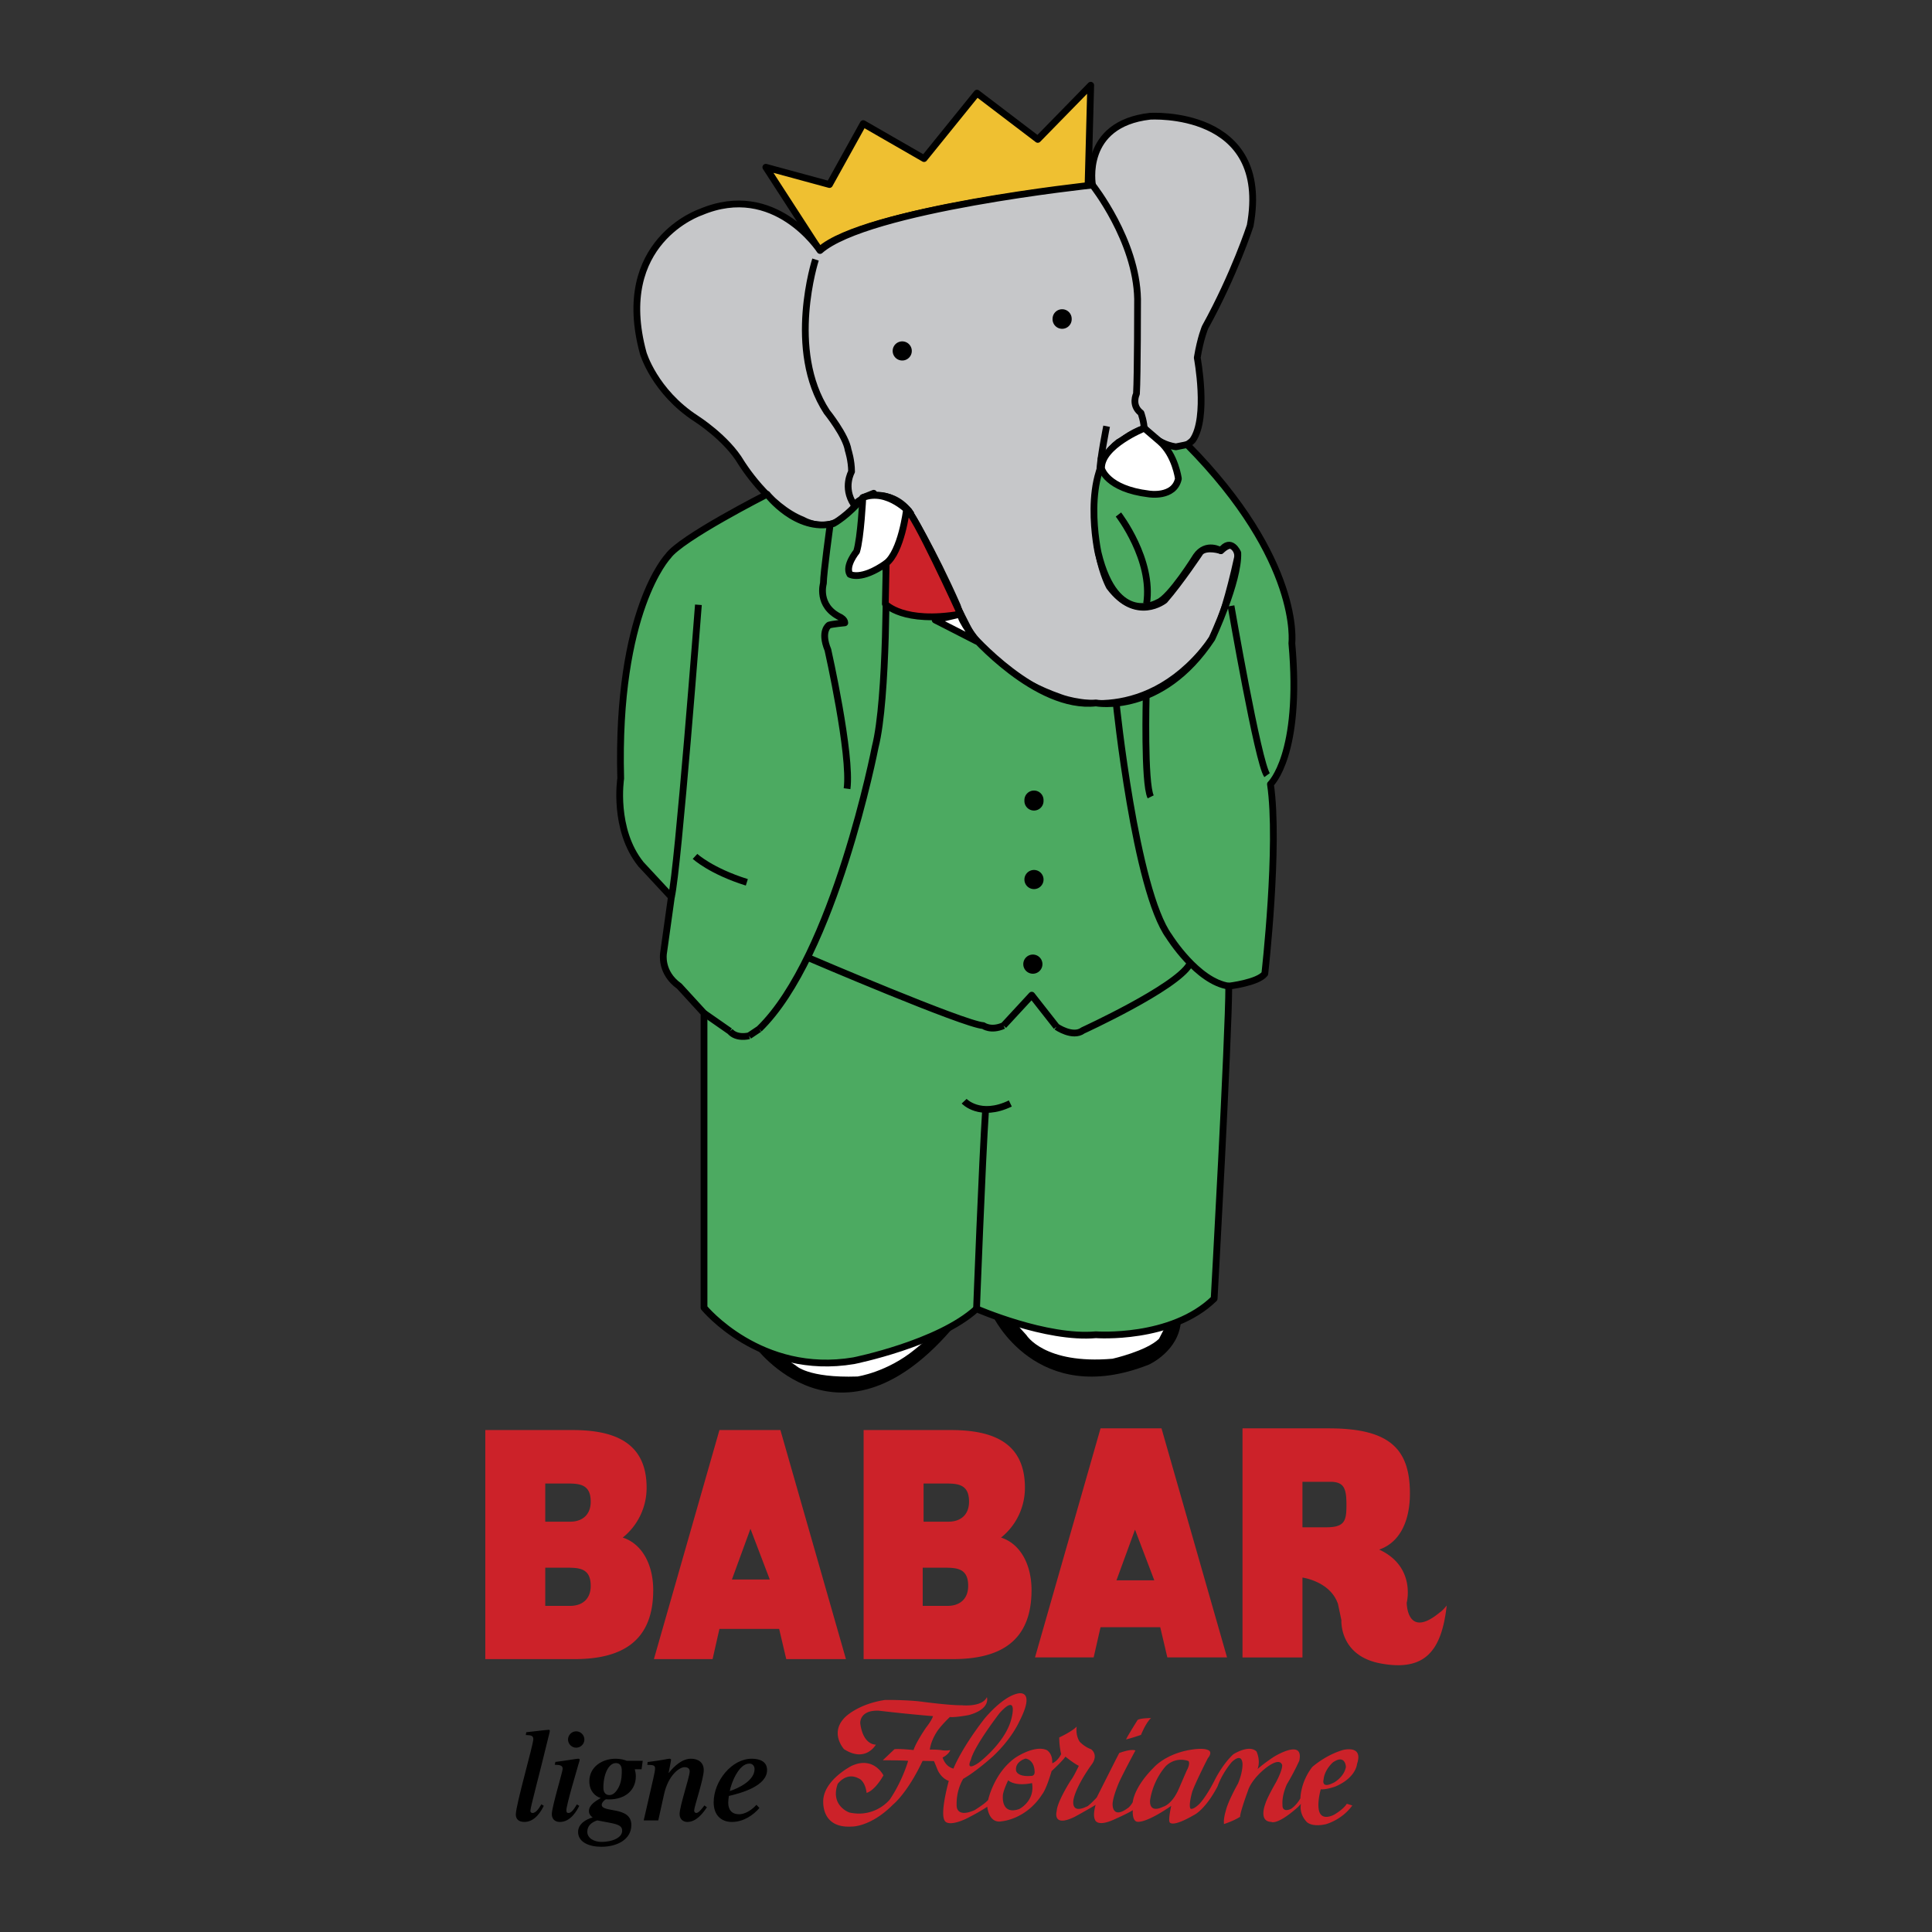<svg xmlns="http://www.w3.org/2000/svg" width="2500" height="2500" viewBox="0 0 192.756 192.756"><rect x="0" y="0" width="192.756" height="192.756" fill="#333333" stroke="none"/><path fill-rule="evenodd" clip-rule="evenodd" fill="#fff" fill-opacity="0" d="M0 0h192.756v192.756H0V0z"/><path d="M75.27 134.295s8.51 11.734 20.054-2.111c0 0-11.459 6.754-20.054 2.111 0 0 8.595 4.643 0 0z" fill-rule="evenodd" clip-rule="evenodd"/><path d="M81.758 24.953c4.438-4.011 26.794-6.374 26.794-6.374l.268-10.074-5.281 5.403-6.066-4.615-5.281 6.529-6.066-3.49-3.371 6.079-6.348-1.724 5.351 8.266z" fill-rule="evenodd" clip-rule="evenodd" fill="#efc031" stroke="#000" stroke-width=".675" stroke-linejoin="round" stroke-miterlimit="2.613"/><path d="M85.521 50.097s2.359-2.026 5.168.9c0 0 2.359 3.828 4.83 9.456 0 0 1.574 6.078 10.224 9.118 0 0 8.09 3.265 14.717-5.178 0 0 1.236-.675 3.035-8.893 0 0-.113-2.026-1.686-.562 0 0-1.35-.451-2.023.112 0 0-2.021 3.04-3.594 4.841 0 0-2.809 2.251-5.506-1.351 0 0-2.584-4.559-.787-12.27 0 0 1.35-2.533 4.27-3.546 0 .563 2.135 1.633 2.135 1.633 1.686.788 2.697-.451 2.697-.451 1.572-2.251.449-8.217.449-8.217.336-2.026.785-3.04.785-3.04 2.922-5.291 4.494-10.131 4.494-10.131 2.135-11.707-9.998-10.918-9.998-10.918-6.854.788-5.73 6.866-5.73 6.866s-22.469 2.363-27.188 6.528c0 0-4.494-6.979-11.909-3.827 0 0-8.763 2.927-5.729 14.071 0 0 1.124 3.827 5.28 6.528 0 0 3.033 1.914 4.494 4.39 0 0 2.696 4.39 6.179 5.741.001 0 3.147 1.914 5.393-1.8 0 0-2.246 3.714 0 0z" fill-rule="evenodd" clip-rule="evenodd" fill="#c6c7c9" stroke="#000" stroke-width=".675" stroke-linejoin="round" stroke-miterlimit="2.613"/><path d="M110.406 42.527s-.674 3.377-.674 4.474M81.365 25.895s-2.921 9.005 1.124 15.196c0 0 1.91 2.364 2.134 3.827 0 0 .337 1.013.337 2.139 0 0-.899 1.576.225 3.264" fill="none" stroke="#000" stroke-width=".675" stroke-linejoin="round" stroke-miterlimit="2.613"/><path d="M89.062 35.013a.954.954 0 1 1 .953.955.954.954 0 0 1-.953-.955zM105.016 31.807a.953.953 0 0 1 1.906 0 .954.954 0 1 1-1.906 0z" fill-rule="evenodd" clip-rule="evenodd"/><path d="M114.17 43.005c0-.901-.336-1.801-.336-1.801-1.012-.788-.449-1.913-.449-1.913.111-1.801.111-9.456.111-9.456-.111-5.854-4.494-11.369-4.494-11.369" fill="none" stroke="#000" stroke-width=".675" stroke-linejoin="round" stroke-miterlimit="2.613"/><path d="M99.031 131.254s4.381 9.33 15.588 4.896c0 0 3.033-1.35 3.203-4.389 0 .001-8.552 3.589-18.791-.507 0 0 10.239 4.096 0 0z" fill-rule="evenodd" clip-rule="evenodd"/><path d="M79.398 136.236s1.18 1.266 6.151 1.098c0 0 2.949-.424 5.729-2.703l1.012-.83s-5.393 2.014-6.951 2.182c0 0-4.663.576-6.601-.184l.66.437zM102.402 133.197s1.77 2.953 8.594 2.363c0 0 3.371-.76 4.635-1.984l.59-1.139s-6.615 1.688-12.766.295l-1.854-.422.801.887z" fill-rule="evenodd" clip-rule="evenodd" fill="#fff"/><path d="M118.439 44.356c11.459 11.594 10.449 19.811 10.449 19.811 1.01 11.144-2.135 14.07-2.135 14.07.898 6.078-.562 18.911-.562 18.911-.674.9-3.596 1.238-3.596 1.238 0 5.064-1.459 31.18-1.459 31.18-4.27 4.164-11.797 3.602-11.797 3.602-4.943.451-11.91-2.588-11.91-2.588-3.819 3.488-12.245 5.178-12.245 5.178-9.325 1.576-14.943-5.291-14.943-5.291v-29.379l-2.471-2.701c-1.91-1.352-1.573-3.265-1.573-3.265l.786-5.628-3.033-3.265c-2.809-3.489-2.022-8.555-2.022-8.555-.449-16.771 4.719-22.174 4.719-22.174 1.236-1.801 9.887-6.191 9.887-6.191s2.921 3.828 6.629 2.927c0 0 1.46-.788 2.92-2.589 0 0 2.697-1.013 4.607 1.351l6.179 12.27s6.516 7.542 12.471 6.866c0 0 6.516 1.238 11.572-6.416 0 0 2.695-5.741 2.584-8.555 0 0-.676-1.576-1.686-.225 0 0-1.461-.901-2.473.562 0 0-2.584 4.165-3.818 4.615 0 0-4.158 2.477-5.955-4.953 0 0-1.799-8.104 2.021-11.031l2.584-1.407s1.012 1.52 3.146 1.857l1.124-.225z" fill-rule="evenodd" clip-rule="evenodd" fill="#4caa61" stroke="#000" stroke-width=".675" stroke-linejoin="round" stroke-miterlimit="2.613"/><path d="M102.207 87.75a.954.954 0 1 1 .953.955.953.953 0 0 1-.953-.955zM102.207 79.871a.954.954 0 1 1 1.906 0 .954.954 0 1 1-1.906 0zM102.094 71.542a.955.955 0 1 1 0 0z" fill-rule="evenodd" clip-rule="evenodd"/><path d="M88.415 56.203s.141 13.48-1.096 18.32c0 0-4.044 20.824-11.572 28.141m0 0l-1.011.676m0 0s-1.235.336-1.91-.451m0 0l-2.584-1.801M69.68 60.34s-2.022 26.339-2.696 29.154m44.377-19.361s1.91 18.685 5.281 23.3c0 0 2.809 4.502 5.953 4.954M80.69 95.572s15.504 6.641 17.413 6.754c0 0 .76.562 2.023 0m.001 0l2.809-3.039 2.473 3.152m-.001 0s1.627 1.125 2.639.365c0 0 9.223-4.227 10.617-6.557M82.825 52.348s-.674 4.84-.674 5.854c0 0-.674 2.251 1.685 3.377 0 0 .449.225.449.562 0 0-1.236.113-1.573.225 0 0-.899.563-.112 2.477 0 0 2.359 10.468 1.91 13.845m-15.167 6.753s1.573 1.464 5.168 2.589m37.075-36.696s3.482 4.503 2.809 8.893m-.041 9.258s-.225 8.667.449 10.018" fill="none" stroke="#000" stroke-width=".675" stroke-linejoin="round" stroke-miterlimit="2.613"/><path d="M102.094 96.193c0-.528.428-.956.955-.956a.955.955 0 0 1 0 1.911.954.954 0 0 1-.955-.955z" fill-rule="evenodd" clip-rule="evenodd"/><path d="M122.82 60.452s2.697 15.646 3.596 16.884" fill="none" stroke="#000" stroke-width=".675" stroke-linejoin="round" stroke-miterlimit="2.613"/><path d="M86.083 49.646s-.196 4.024-.618 5.375c0 0-1.18 1.435-.674 2.279 0 0 1.095.676 3.623-1.098 0 0 1.938-.337 2.443-4.98.001 0-2.302-2.56-4.774-1.576 0 0 2.472-.984 0 0zM109.9 46.748s.506 2.026 4.719 2.533c0 0 2.529.421 2.949-1.52 0 0-.309-2.392-1.854-3.715l-1.545-1.323s-4.353 1.745-4.269 4.025c0 0-.084-2.28 0 0z" fill-rule="evenodd" clip-rule="evenodd" fill="#fff" stroke="#000" stroke-width=".675" stroke-linejoin="round" stroke-miterlimit="2.613"/><path d="M88.33 60.255s1.797 1.998 7.5 1.013c0 0-4.803-10.553-5.393-10.384 0 0-.506 4.137-2.022 5.318l-.085 4.053z" fill-rule="evenodd" clip-rule="evenodd" fill="#cc2229" stroke="#000" stroke-width=".675" stroke-linejoin="round" stroke-miterlimit="2.613"/><path d="M93.301 61.859l4.128 2.111s-1.6-2.026-1.6-2.702l-2.528.591z" fill-rule="evenodd" clip-rule="evenodd" fill="#fff" stroke="#000" stroke-width=".675" stroke-linejoin="round" stroke-miterlimit="2.613"/><path d="M97.43 130.58s.562-14.746.9-19.812m-2.136-.901s1.573 1.689 4.606.227" fill="none" stroke="#000" stroke-width=".675" stroke-linejoin="round" stroke-miterlimit="2.613"/><path d="M48.418 165.531v-22.854h8.719c4.105 0 7.375 1.205 7.375 5.744a6.352 6.352 0 0 1-2.382 4.984c1.977.635 3.042 2.76 3.042 5.236 0 5.109-3.118 6.889-7.857 6.889h-8.897v.001zM54.4 148.01v3.809h2.483c1.191 0 2.053-.666 2.053-2 0-1.777-1.166-1.809-2.433-1.809H54.4zm0 8.4v3.809h2.483c1.191 0 2.053-.666 2.053-2 0-1.777-1.166-1.809-2.433-1.809H54.4zM86.163 165.531v-22.854h8.718c4.107 0 7.375 1.205 7.375 5.744a6.348 6.348 0 0 1-2.381 4.984c1.977.635 3.041 2.76 3.041 5.236 0 5.109-3.117 6.889-7.857 6.889h-8.896v.001zm5.981-17.521v3.809h2.484c1.191 0 2.053-.666 2.053-2 0-1.777-1.166-1.809-2.433-1.809h-2.104zm-.084 8.4v3.809h2.483c1.191 0 2.053-.666 2.053-2 0-1.777-1.166-1.809-2.433-1.809H92.06zM65.24 165.531l6.538-22.854h6.083l6.539 22.854h-5.956l-.709-3.016h-5.957l-.684 3.016H65.24zm38.022-.17l6.539-22.854h6.082l6.539 22.854h-5.955l-.711-3.016h-5.955l-.686 3.016h-5.853zm-28.389-12.832l-1.85 5.057h3.776l-1.926-5.057zm38.367.084l-1.85 5.057h3.775l-1.925-5.057zM133.494 160.043c-.758-2.279-3.547-2.648-3.547-2.648v7.967h-5.982v-22.854h8.619c6.082 0 8.084 2.062 8.084 6.508 0 2.635-.938 4.855-3.066 5.586 3.697 1.707 2.746 5.301 2.746 5.301s0 3.715 3.316.957c0 0 .223-.113.674-.676-.506 4.559-2.193 6.613-6.631 5.77-4.107-.781-3.875-4.307-3.875-4.307l-.338-1.604zm-3.547-7.664h2.357c1.85 0 2.031-.627 2.031-2.213 0-1.619-.207-2.326-1.602-2.326h-2.787v4.539h.001z" fill-rule="evenodd" clip-rule="evenodd" fill="#cc2229"/><path d="M52.508 172.824c.522-.051 2.052-.242 2.243-.242.064 0 .102.025.102.115 0 .102-.115.51-.204.881-.828 3.447-1.733 6.742-1.733 7.086 0 .127.077.217.217.217.408 0 .752-.664.879-.867l.242.152c-.217.436-.828 1.609-1.937 1.609-.548 0-.854-.268-.854-.74 0-.959 1.747-6.973 1.747-7.521 0-.357-.242-.396-.752-.408l.05-.282zM55.411 175.787c1.07-.129 2.103-.32 2.269-.32.077 0 .153.025.153.09 0 .09-.051.217-.127.486-.089.344-1.198 4.008-1.198 4.57 0 .217.077.268.217.268.357 0 .701-.65.828-.855l.242.141c-.216.422-.829 1.609-1.937 1.609-.497 0-.803-.295-.803-.779 0-.727 1.083-4.238 1.083-4.52 0-.332-.242-.396-.79-.408l.063-.282zm2.077-3.053c.446 0 .816.371.816.818 0 .445-.37.816-.816.816s-.816-.371-.816-.816c0-.447.37-.818.816-.818 0 0-.446 0 0 0zM64.01 176.516h-.676c.063.242.102.459.102.701 0 1.367-1.02 2.311-2.689 2.311-.103 0-.179 0-.28-.012-.191.062-.434.357-.434.549 0 .83 2.957.102 2.957 2.018 0 1.404-1.364 2.17-2.995 2.17-1.224 0-2.319-.459-2.319-1.48 0-.793.777-1.264 1.453-1.443-.217-.152-.37-.369-.37-.625 0-.613.612-.984 1.173-1.316-.574-.178-1.134-.715-1.134-1.672 0-1.43 1.274-2.248 2.612-2.248.484 0 .828.09 1.122.205h1.593l-.115.842zm-4.422 5.105c-.574.193-.994.537-.994 1.137 0 .652.701 1.01 1.415 1.01 1.058 0 2.064-.408 2.064-1.111 0-.434-.267-.625-1.325-.816l-1.16-.22zm2.447-4.978c0-.396-.14-.74-.586-.74-.726 0-1.249 1.098-1.249 2.451 0 .395.153.74.599.74.397 0 .7-.332.949-.826.308-.612.287-1.375.287-1.625zM64.618 175.799c1.568-.191 1.976-.332 2.192-.332.051 0 .141.039.141.104 0 .113-.191 1.033-.243 1.303h.026c.561-.703 1.338-1.406 2.205-1.406.713 0 1.274.357 1.274 1.137 0 .881-.956 3.652-.956 4.023 0 .164.102.254.217.254.204 0 .497-.332.803-.752l.254.178c-.433.652-1.083 1.469-1.963 1.469-.446 0-.764-.318-.764-.779 0-.805.994-3.678 1.007-4.252 0-.318-.204-.434-.522-.434-.497 0-1.619.791-2.04 2.719l-.573 2.592h-1.453l.968-4.227c.102-.445.166-.791.166-.969 0-.307-.204-.346-.777-.346l.038-.282zM75.766 180.383c-.573.678-1.567 1.393-2.74 1.393-1.109 0-1.823-.715-1.823-1.953 0-2.133 1.81-4.355 3.798-4.355.918 0 1.53.357 1.53 1.125 0 1.607-2.613 2.311-3.811 2.592-.038.23-.064.473-.064.676 0 .703.357 1.148 1.083 1.148.458 0 1.121-.268 1.733-.943l.294.317zm-2.957-1.686c.854-.279 2.473-1.033 2.473-2.195 0-.307-.191-.549-.522-.549-1.046 0-1.81 1.94-1.951 2.744 0 0 .141-.804 0 0z" fill-rule="evenodd" clip-rule="evenodd"/><path d="M131.557 180.432c.168 1.436 1.602.59 1.602.59.969-.59 1.211-1.059 1.211-1.059l.551.17c-1.061 1.469-2.652 1.871-2.652 1.871-1.572.342-1.977-.318-1.977-.318-.742-.871-.488-1.723-.488-1.723l-.297.318c-2.102 1.873-2.676 1.49-2.676 1.49-1.295-.043-.594-1.787-.594-1.787.17-.617 1.084-2.191 1.084-2.191.721-1.383.594-1.723.594-1.723-.359-.873-1.961.604-1.961.604-1.223 1.098-1.438 1.969-1.438 1.969-.881 2.422-.785 2.617-.785 2.617-.686.438-1.613.725-1.613.725-.064-.574.17-1.277.17-1.277.211-.979 1.23-2.766 1.23-2.766.51-1.213.447-2 .447-2-.107-1.148-1.084-.127-1.084-.127-1.039 1.254-1.4 2.404-1.4 2.404-1.275 2.424-2.395 2.889-2.395 2.889-2.275 1.309-2.402.674-2.402.674-.127-.318.168-1.605.168-1.605-2.779 1.902-3.453 1.564-3.453 1.564-.467-.15-.379-1.141-.379-1.141-.469.32-1.924.959-1.924.959-1.678.744-1.846 0-1.846 0-.256-.49.062-1.49.062-1.49-.637.404-2.08 1.191-2.08 1.191-2.295 1.129-1.805-.574-1.805-.574.062-.979 1.422-3.084 1.422-3.084.234-.256.785-1.426.785-1.426-.467-.213-1.338-.914-1.338-.914-.275.424-1.379 1.445-1.379 1.445-.553 1.883-.914 2.277-.914 2.277-1.613 2.543-4.033 2.723-4.033 2.723-1.338.277-1.467-1.447-1.467-1.447-1.031.678-2.187 1.234-2.187 1.234-1.762.787-2.038.191-2.038.191-.552-.682.382-4 .382-4-.807-.297-1.126-1.127-1.126-1.127-.382-.957-.36-.855-.36-.855l-1.126-.018c-1.528 3.234-2.93 4.34-2.93 4.34-2.251 2.277-4.141 2.213-4.141 2.213-3.271.193-2.824-2.828-2.824-2.828.275-1.959 2.824-3.234 2.824-3.234 2.208-1 3.164.957 3.164.957-.914 1.596-1.678 1.744-1.678 1.744-.17-1.275-.807-1.447-.807-1.447-1.231-.658-2.081.555-2.081.555-.764 2.191 1.168 2.85 1.168 2.85 2.574.568 4.035-1.297 4.035-1.297 1.278-1.893 1.826-3.852 1.826-3.852-.297-.062-2.527-.062-2.527-.062.085-.086 1.168-1.107 1.168-1.107.573-.062 1.9.086 1.9.086.255-.799 1.243-2.234 1.243-2.234.605-.766.701-1.148.701-1.148a153.56 153.56 0 0 1-5.383-.543c-1.975-.096-1.879 1.246-1.879 1.246.286 2.232 1.56 2.137 1.56 2.137s-1.008 1.84-3.174.457c0 0-1.5-1.627.113-3.203 0 0 1.267-1.307 3.984-1.711 0 0 2.315-.021 3.78.191 0 0 2.739.361 3.886.34 0 0 1.997.213 2.485-.807 0 0 .424 1.168-1.805 1.785 0 0-1.338.256-1.89.193 0 0-.956.914-1.317 1.51 0 0-.573.852-.679 1.744 0 0 .573-.021 1.104.043 0 0 .446.105.935 0 0 0-.106.404-.765.744 0 0 .234.895 1.083 1.107 0 0 .701-1.873 3.057-4.936 0 0 1.764-2.213 3.355-2.555 0 0 1.871-.52.145 2.814 0 0-.717 1.676-2.629 3.463 0 0-1.613 1.467-2.952 2.232 0 0-.722 1.086-.658 2.682 0 0-.063 1.256 1.784.447 0 0 1.041-.639 1.359-1.021 0 0 .568-2.695 2.717-4.215 0 0 1.891-1.295 3.123-.764 0 0 .615.318.551 1.318 0 0 .51-.148.893-.914 0 0-.191-.723-.191-1.66 0 0 1.254-.574 1.742-1.084 0 0-.148.828.297 1.51 0 0 .467.512 1.125.744 0 0 .744.469.148 1.426 0 0-1.508 2-1.869 3.51 0 0-.424 1.617 1.297.787 0 0 .062.086.996-.893 0 0 1.467-2.914 2.061-4.084l.191-.363s1.146-.445 1.613-.254c0 0-1.23 2.275-1.656 3.232 0 0-.701 1.617-.615 2.277 0 0 .043 1.318 1.486.256 0 0 .227-.105.521-.611 0 0 .078-1.447 2.105-3.463 0 0 .92-1.096 3.021-1.629 0 0 1.678-.424 2.379-.105 0 0 .529.148-.023.83 0 0-1.166 2.275-1.549 3.318 0 0-.404 1.404-.17 1.701 0 0 .213.176.893-.484 0 0 .631-.633 1.475-2.279 0 0 .758-1.604 1.895-2.66 0 0 1.578-1.021 2.32-.277 0 0 .426.852.107 1.744 0 0 .48-.453 1.617-1.213 0 0 3.033-1.898 2.543.385 0 0-.467 1.062-1.23 2.34 0 0-.531 1.084-.445 2.084 0 0-.086.766.807.404 0 0 .518-.273.98-1.076 0 0 0-1.604 1.18-3.123 0 0 1.271-1.158 3.033-1.689 0 0 2.107-.59 1.434 1.393 0 0-.084 1.352-2.148 2.238 0 0-.928.338-1.465.279 0 0-.322 1.06-.22 1.916 0 0-.102-.856 0 0zm-12.977-4.729s-1.178-.506-2.238.473c0 0-1.254 1.275-1.594 3.404 0 0-.211 1.404 1.297.68 0 0 .891-.191 1.592-1.85 0 0 .438-1.018.764-1.766-.001.001.376-.628.179-.941 0 0 .197.313 0 0zm-16.254-.25s-1.061.275-.955 1.191c0 0 .062.662 1.537.537 0 0 .375.016.311-.496 0 .001 0-1.062-.893-1.232 0 0 .893.17 0 0zm-2.578-4.562s-2.539 3.285-2.878 4.668c0 0-.651 1.271.771.314 0 0 2.615-1.957 3.244-4.307 0 0 .801-2.785-1.137-.675 0 0 1.938-2.11 0 0zm33.24 4.939s-.842.717-.934 1.719c0 0-.287.998 1.072.275 0 0 .977-.543 1.156-1.531.001 0-.04-1.324-1.294-.463 0 0 1.254-.861 0 0zm-32.933 3.41s-.164 1.871 1.635 1.248c0 0 1.594-.797 1.275-2.59 0 0-1.572.383-2.379-.275 0 0-.574 1.17-.531 1.617 0 0-.043-.447 0 0z" fill-rule="evenodd" clip-rule="evenodd" fill="#cc2229"/><path d="M113.496 171.602s-1.104 1.766-1.146 1.936c0 0 .232-.021 1.486-.447 0 0 .467-1.191.998-1.68 0-.001-1.063-.001-1.338.191 0 0 .275-.192 0 0z" fill-rule="evenodd" clip-rule="evenodd" fill="#cc2229"/></svg>
